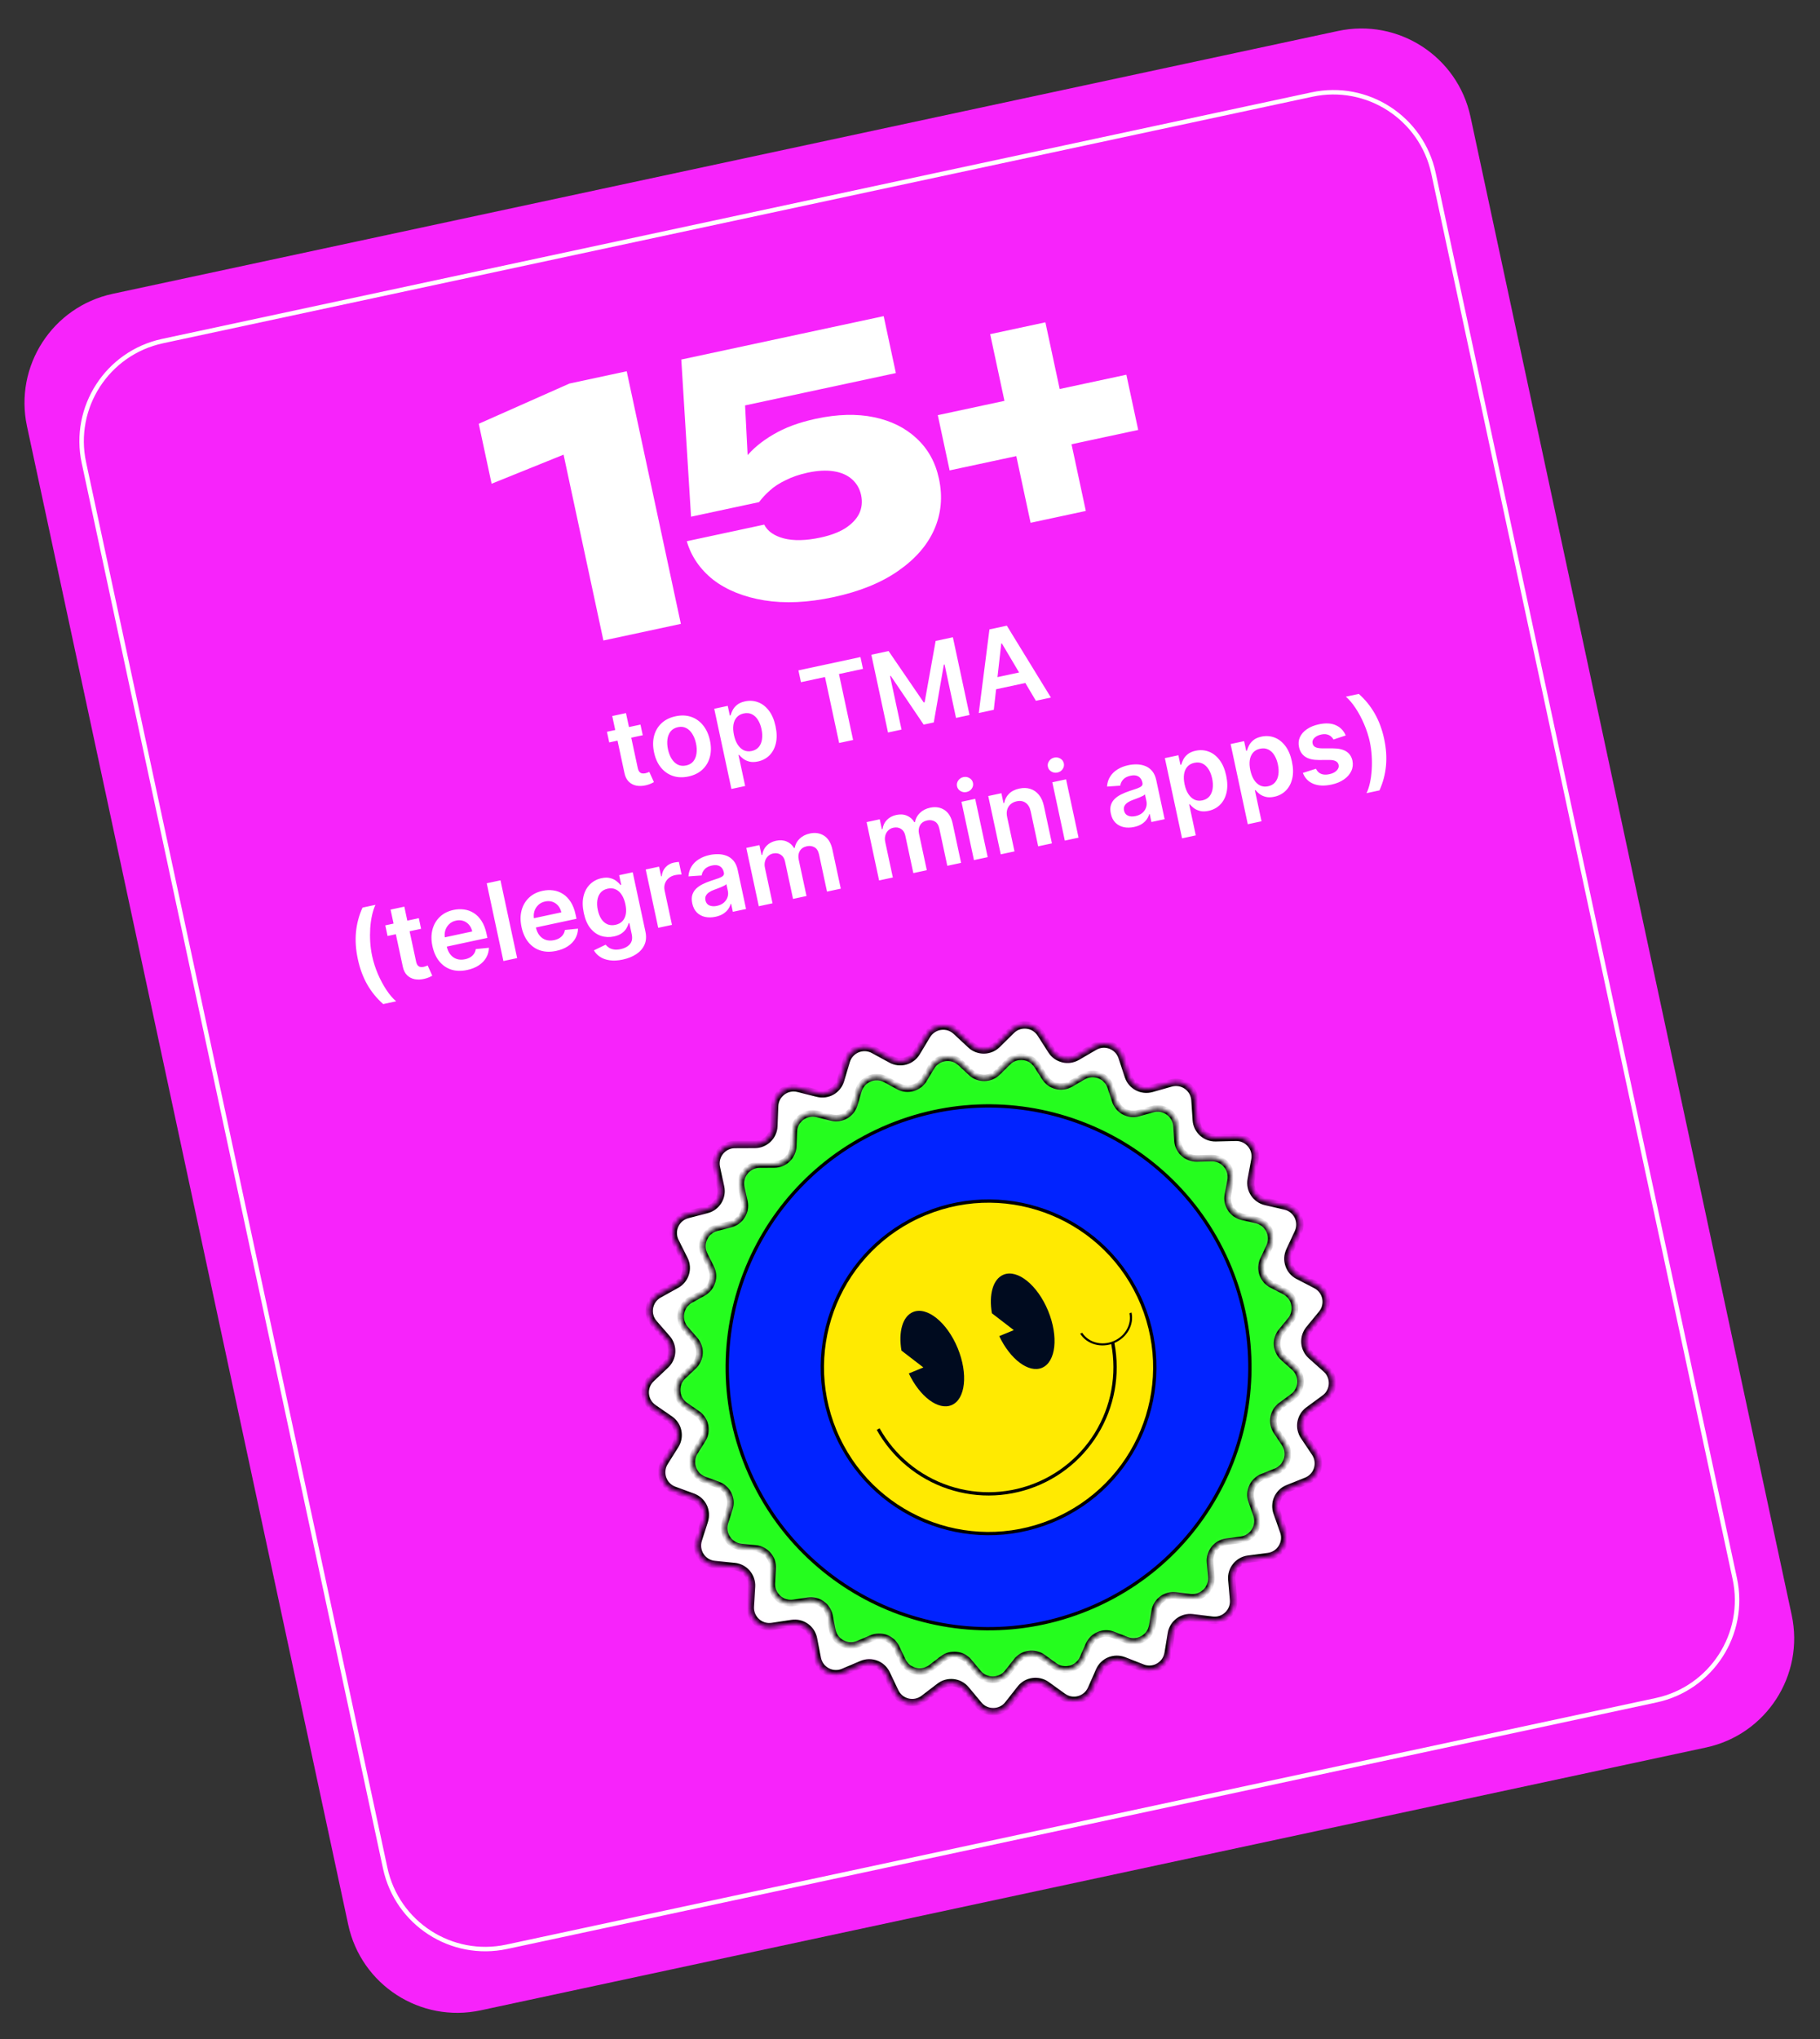 <?xml version="1.0" encoding="UTF-8"?> <svg xmlns="http://www.w3.org/2000/svg" width="408" height="457" viewBox="0 0 408 457" fill="none"><rect x="0" y="0" width="408" height="457" fill="#333333" stroke="none"/><path d="M6.052 95.536C3.157 82.036 11.755 68.745 25.255 65.85L299.958 6.942C313.458 4.047 326.749 12.644 329.644 26.144L401.654 361.944C404.549 375.444 395.952 388.735 382.451 391.63L107.748 450.538C94.248 453.433 80.957 444.836 78.062 431.336L6.052 95.536Z" fill="#F723FB"></path><path d="M18.81 103.693C16.152 91.3 24.044 79.1 36.437 76.442L294.102 21.188C306.495 18.531 318.696 26.423 321.353 38.816L388.896 353.787C391.554 366.18 383.662 378.381 371.269 381.038L113.604 436.292C101.211 438.95 89.01 431.058 86.353 418.665L18.81 103.693Z" fill="#F723FB" stroke="white"></path><path d="M140.491 83.204L152.632 139.818L135.27 143.541L124.473 93.192L133.969 98.814L110.208 108.41L107.326 94.974L127.659 85.955L140.491 83.204ZM152.73 80.579L198.098 70.85L200.833 83.608L160.599 92.235L166.885 88.045L167.902 107.882L163.75 108.772C164.447 106.623 165.56 104.568 167.087 102.609C168.665 100.639 170.741 98.904 173.314 97.404C175.927 95.844 179.121 94.659 182.895 93.85C187.727 92.814 192.071 92.698 195.928 93.503C199.785 94.307 202.967 95.888 205.473 98.246C208.029 100.593 209.701 103.604 210.489 107.277C211.352 111.303 211.006 115.088 209.45 118.633C207.894 122.178 205.191 125.284 201.341 127.952C197.542 130.609 192.699 132.569 186.811 133.831C181.124 135.051 175.964 135.289 171.33 134.545C166.747 133.791 162.945 132.264 159.925 129.964C156.945 127.603 154.956 124.713 153.96 121.294L171.322 117.571C172.059 119.045 173.517 120.075 175.696 120.66C177.924 121.235 180.674 121.172 183.945 120.47C186.16 119.995 187.987 119.314 189.429 118.426C190.91 117.477 191.965 116.382 192.593 115.142C193.212 113.851 193.359 112.451 193.035 110.941C192.733 109.532 192.06 108.36 191.018 107.426C189.975 106.491 188.609 105.889 186.92 105.62C185.23 105.351 183.278 105.453 181.064 105.928C179.202 106.328 177.559 106.89 176.136 107.617C174.702 108.293 173.501 109.077 172.534 109.968C171.607 110.799 170.816 111.653 170.162 112.53L154.914 115.8L152.73 80.579ZM231.036 117.162L221.971 74.89L234.351 72.235L243.416 114.508L231.036 117.162ZM212.884 105.421L210.23 93.041L252.502 83.977L255.157 96.356L212.884 105.421Z" fill="white"></path><path d="M143.579 162.389L144.09 164.771L136.576 166.382L136.065 164L143.579 162.389ZM137.249 160.471L140.329 159.81L142.96 172.08C143.049 172.494 143.18 172.798 143.352 172.993C143.528 173.18 143.73 173.291 143.957 173.326C144.184 173.36 144.425 173.35 144.68 173.295C144.873 173.254 145.046 173.202 145.199 173.14C145.357 173.076 145.477 173.024 145.557 172.983L146.592 175.28C146.44 175.372 146.218 175.484 145.926 175.618C145.64 175.751 145.28 175.87 144.846 175.975C144.079 176.163 143.359 176.195 142.686 176.073C142.012 175.944 141.435 175.647 140.955 175.18C140.481 174.712 140.159 174.069 139.989 173.251L137.249 160.471ZM154.333 174.02C153.057 174.294 151.891 174.25 150.834 173.889C149.778 173.528 148.883 172.899 148.15 171.999C147.423 171.099 146.915 169.974 146.626 168.624C146.336 167.274 146.338 166.036 146.63 164.912C146.929 163.785 147.486 162.841 148.301 162.079C149.117 161.317 150.163 160.799 151.439 160.525C152.716 160.251 153.882 160.295 154.938 160.656C155.995 161.017 156.887 161.65 157.615 162.556C158.349 163.461 158.861 164.588 159.151 165.938C159.44 167.288 159.435 168.523 159.135 169.644C158.841 170.763 158.287 171.704 157.471 172.466C156.656 173.228 155.61 173.746 154.333 174.02ZM153.821 171.549C154.513 171.4 155.051 171.086 155.435 170.607C155.817 170.121 156.052 169.531 156.141 168.835C156.235 168.139 156.196 167.393 156.026 166.599C155.855 165.799 155.583 165.101 155.212 164.504C154.845 163.901 154.388 163.456 153.84 163.17C153.292 162.884 152.672 162.815 151.98 162.963C151.271 163.115 150.722 163.435 150.334 163.922C149.952 164.407 149.714 165.001 149.622 165.703C149.533 166.398 149.575 167.146 149.746 167.946C149.917 168.74 150.185 169.436 150.55 170.034C150.922 170.631 151.381 171.072 151.929 171.358C152.481 171.637 153.112 171.701 153.821 171.549ZM163.967 176.814L160.113 158.843L163.142 158.193L163.606 160.355L163.784 160.316C163.875 159.965 164.027 159.579 164.24 159.16C164.451 158.735 164.776 158.341 165.215 157.98C165.652 157.614 166.254 157.348 167.02 157.184C168.03 156.967 168.995 157.03 169.917 157.372C170.844 157.708 171.653 158.326 172.345 159.228C173.041 160.123 173.545 161.297 173.856 162.749C174.164 164.184 174.19 165.454 173.934 166.559C173.679 167.664 173.202 168.568 172.504 169.269C171.806 169.971 170.944 170.431 169.917 170.652C169.168 170.812 168.52 170.821 167.973 170.677C167.426 170.533 166.965 170.318 166.588 170.03C166.217 169.736 165.915 169.448 165.682 169.166L165.554 169.193L167.047 176.153L163.967 176.814ZM164.535 164.73C164.716 165.575 164.994 166.29 165.369 166.874C165.749 167.457 166.204 167.879 166.735 168.139C167.27 168.392 167.863 168.449 168.516 168.309C169.196 168.163 169.727 167.859 170.109 167.397C170.489 166.93 170.728 166.354 170.824 165.669C170.925 164.977 170.888 164.222 170.713 163.405C170.539 162.594 170.268 161.899 169.9 161.319C169.533 160.739 169.081 160.32 168.545 160.061C168.009 159.802 167.397 159.746 166.711 159.893C166.053 160.035 165.531 160.327 165.146 160.772C164.761 161.217 164.516 161.776 164.411 162.451C164.313 163.125 164.354 163.885 164.535 164.73ZM179.557 152.885L178.989 150.238L192.893 147.257L193.46 149.903L188.074 151.058L191.244 165.838L188.112 166.509L184.943 151.729L179.557 152.885ZM195.333 146.733L199.197 145.905L207.078 157.423L207.282 157.379L209.748 143.642L213.611 142.814L217.348 160.24L214.318 160.89L211.751 148.918L211.589 148.952L209.33 161.906L207.066 162.392L199.688 151.478L199.527 151.512L202.1 163.51L199.07 164.16L195.333 146.733ZM222.783 159.075L219.414 159.797L221.812 141.055L225.709 140.22L235.589 156.328L232.22 157.051L224.595 144.197L224.459 144.226L222.783 159.075ZM221.429 152.218L230.618 150.248L231.162 152.783L221.973 154.754L221.429 152.218ZM80.217 214.943C79.76 212.815 79.622 210.801 79.802 208.899C79.986 206.991 80.474 205.159 81.267 203.405L84.168 202.783C83.858 203.437 83.603 204.213 83.404 205.11C83.203 206.001 83.068 206.962 82.998 207.991C82.933 209.014 82.932 210.062 82.996 211.134C83.065 212.205 83.208 213.245 83.424 214.255C83.713 215.599 84.138 216.932 84.7 218.253C85.268 219.573 85.908 220.771 86.619 221.847C87.337 222.927 88.066 223.779 88.805 224.404L85.903 225.026C84.461 223.751 83.265 222.284 82.316 220.625C81.371 218.958 80.671 217.064 80.217 214.943ZM93.888 205.772L94.399 208.154L86.886 209.765L86.375 207.383L93.888 205.772ZM87.558 203.854L90.639 203.193L93.27 215.463C93.359 215.877 93.489 216.182 93.662 216.376C93.838 216.564 94.04 216.675 94.267 216.709C94.494 216.743 94.735 216.733 94.99 216.679C95.183 216.637 95.356 216.585 95.509 216.523C95.667 216.459 95.786 216.407 95.867 216.366L96.902 218.663C96.75 218.755 96.528 218.868 96.236 219.001C95.95 219.134 95.59 219.253 95.155 219.358C94.389 219.546 93.669 219.579 92.996 219.456C92.322 219.328 91.745 219.03 91.265 218.563C90.79 218.095 90.469 217.452 90.299 216.634L87.558 203.854ZM104.728 217.385C103.418 217.666 102.228 217.636 101.158 217.296C100.092 216.949 99.197 216.328 98.471 215.434C97.744 214.533 97.234 213.4 96.941 212.033C96.652 210.688 96.655 209.454 96.947 208.329C97.245 207.197 97.795 206.248 98.598 205.483C99.4 204.712 100.424 204.192 101.672 203.925C102.478 203.752 103.266 203.719 104.037 203.827C104.812 203.928 105.532 204.189 106.198 204.609C106.87 205.029 107.454 205.622 107.95 206.388C108.445 207.148 108.816 208.101 109.062 209.247L109.264 210.191L98.551 212.488L98.106 210.412L105.866 208.748C105.734 208.159 105.494 207.662 105.146 207.256C104.797 206.844 104.369 206.553 103.864 206.383C103.364 206.211 102.819 206.188 102.23 206.315C101.6 206.45 101.08 206.722 100.669 207.13C100.257 207.533 99.97 208.01 99.81 208.561C99.653 209.104 99.635 209.669 99.754 210.254L100.143 212.067C100.306 212.827 100.585 213.45 100.98 213.934C101.373 214.414 101.851 214.745 102.412 214.927C102.972 215.103 103.587 215.12 104.256 214.976C104.704 214.88 105.096 214.731 105.433 214.528C105.768 214.32 106.042 214.062 106.255 213.756C106.468 213.449 106.603 213.097 106.66 212.699L109.605 212.405C109.587 213.204 109.383 213.942 108.994 214.619C108.61 215.289 108.057 215.864 107.335 216.345C106.612 216.821 105.743 217.167 104.728 217.385ZM112.194 197.289L115.931 214.716L112.851 215.376L109.114 197.95L112.194 197.289ZM124.7 213.102C123.39 213.383 122.2 213.354 121.13 213.013C120.064 212.666 119.169 212.045 118.443 211.151C117.716 210.251 117.206 209.117 116.913 207.75C116.624 206.405 116.627 205.171 116.919 204.046C117.217 202.914 117.767 201.966 118.57 201.2C119.372 200.429 120.396 199.909 121.644 199.642C122.45 199.469 123.238 199.436 124.009 199.544C124.784 199.645 125.504 199.906 126.17 200.327C126.842 200.746 127.426 201.339 127.922 202.105C128.417 202.865 128.788 203.818 129.034 204.964L129.236 205.908L118.523 208.205L118.078 206.129L125.838 204.465C125.706 203.876 125.466 203.379 125.118 202.973C124.769 202.562 124.341 202.27 123.836 202.1C123.336 201.928 122.791 201.906 122.201 202.032C121.572 202.167 121.052 202.439 120.641 202.847C120.229 203.25 119.942 203.727 119.782 204.278C119.625 204.821 119.607 205.386 119.727 205.972L120.115 207.784C120.278 208.544 120.557 209.167 120.952 209.652C121.345 210.131 121.823 210.462 122.384 210.644C122.944 210.821 123.559 210.837 124.228 210.694C124.676 210.597 125.068 210.448 125.405 210.245C125.74 210.037 126.014 209.78 126.227 209.473C126.44 209.166 126.575 208.814 126.632 208.416L129.577 208.122C129.559 208.921 129.355 209.659 128.966 210.336C128.582 211.006 128.029 211.581 127.307 212.062C126.584 212.538 125.715 212.884 124.7 213.102ZM139.616 215.048C138.51 215.285 137.528 215.338 136.669 215.208C135.812 215.083 135.088 214.823 134.499 214.427C133.91 214.032 133.457 213.55 133.139 212.983L135.769 211.716C135.949 211.945 136.184 212.158 136.476 212.357C136.769 212.561 137.135 212.702 137.573 212.78C138.018 212.863 138.549 212.838 139.168 212.705C140.041 212.518 140.719 212.15 141.2 211.602C141.683 211.059 141.821 210.306 141.615 209.341L141.084 206.865L140.93 206.898C140.84 207.25 140.677 207.626 140.443 208.026C140.214 208.426 139.874 208.792 139.423 209.126C138.979 209.459 138.382 209.705 137.633 209.866C136.629 210.081 135.668 210.041 134.75 209.745C133.837 209.443 133.038 208.873 132.354 208.034C131.674 207.189 131.182 206.055 130.877 204.631C130.569 203.196 130.547 201.933 130.812 200.844C131.081 199.748 131.57 198.857 132.277 198.172C132.983 197.48 133.838 197.027 134.842 196.812C135.608 196.647 136.266 196.643 136.815 196.798C137.369 196.946 137.833 197.17 138.206 197.47C138.577 197.764 138.874 198.053 139.095 198.338L139.265 198.302L138.802 196.141L141.839 195.489L144.688 208.772C144.927 209.889 144.859 210.871 144.483 211.717C144.106 212.563 143.495 213.267 142.648 213.828C141.801 214.389 140.791 214.796 139.616 215.048ZM137.974 207.265C138.627 207.125 139.148 206.847 139.54 206.431C139.931 206.015 140.182 205.483 140.293 204.837C140.403 204.19 140.369 203.45 140.19 202.616C140.014 201.793 139.74 201.098 139.369 200.531C139.004 199.963 138.555 199.558 138.023 199.316C137.495 199.067 136.899 199.014 136.235 199.156C135.549 199.303 135.014 199.605 134.631 200.061C134.249 200.517 134.008 201.082 133.909 201.755C133.809 202.424 133.844 203.152 134.013 203.941C134.184 204.74 134.451 205.416 134.812 205.967C135.178 206.512 135.627 206.902 136.158 207.138C136.694 207.368 137.299 207.41 137.974 207.265ZM147.559 207.933L144.756 194.864L147.743 194.223L148.21 196.401L148.346 196.372C148.423 195.567 148.707 194.898 149.198 194.365C149.693 193.826 150.315 193.476 151.064 193.315C151.234 193.279 151.426 193.246 151.64 193.218C151.858 193.184 152.041 193.165 152.188 193.163L152.796 195.996C152.656 195.979 152.44 195.984 152.149 196.011C151.863 196.03 151.589 196.068 151.328 196.124C150.767 196.245 150.288 196.475 149.892 196.815C149.501 197.148 149.223 197.555 149.059 198.035C148.895 198.515 148.873 199.033 148.992 199.589L150.639 207.273L147.559 207.933ZM160.403 205.455C159.575 205.632 158.798 205.645 158.071 205.492C157.348 205.333 156.731 205.002 156.22 204.501C155.715 203.998 155.37 203.318 155.187 202.462C155.029 201.724 155.034 201.085 155.203 200.545C155.372 200.004 155.661 199.539 156.069 199.148C156.478 198.758 156.962 198.426 157.52 198.152C158.083 197.871 158.675 197.628 159.295 197.424C160.044 197.181 160.65 196.976 161.113 196.812C161.575 196.642 161.899 196.465 162.086 196.283C162.276 196.094 162.34 195.852 162.277 195.557L162.266 195.505C162.128 194.864 161.832 194.409 161.377 194.139C160.921 193.868 160.336 193.81 159.621 193.963C158.867 194.125 158.304 194.418 157.932 194.842C157.565 195.264 157.354 195.716 157.297 196.197L154.333 196.406C154.39 195.563 154.622 194.819 155.029 194.174C155.436 193.523 155.987 192.983 156.685 192.555C157.381 192.121 158.185 191.806 159.099 191.61C159.728 191.475 160.371 191.414 161.027 191.428C161.682 191.442 162.305 191.563 162.894 191.793C163.482 192.017 163.994 192.385 164.43 192.896C164.872 193.407 165.186 194.096 165.372 194.964L167.247 203.711L164.286 204.346L163.901 202.551L163.799 202.573C163.69 202.976 163.499 203.373 163.227 203.764C162.959 204.147 162.591 204.49 162.121 204.793C161.657 205.088 161.084 205.309 160.403 205.455ZM160.718 203.02C161.336 202.887 161.846 202.65 162.247 202.309C162.648 201.962 162.926 201.558 163.082 201.098C163.244 200.636 163.274 200.164 163.17 199.682L162.84 198.141C162.761 198.242 162.612 198.351 162.394 198.468C162.182 198.585 161.939 198.7 161.667 198.811C161.394 198.923 161.123 199.029 160.853 199.128C160.584 199.227 160.35 199.313 160.152 199.385C159.706 199.546 159.316 199.737 158.984 199.956C158.651 200.176 158.407 200.436 158.252 200.736C158.096 201.031 158.06 201.377 158.145 201.774C158.267 202.341 158.566 202.725 159.042 202.925C159.518 203.126 160.077 203.157 160.718 203.02ZM170.105 203.098L167.302 190.029L170.246 189.397L170.723 191.618L170.876 191.585C170.988 190.778 171.313 190.097 171.853 189.542C172.391 188.982 173.097 188.608 173.971 188.421C174.856 188.231 175.648 188.287 176.347 188.588C177.051 188.882 177.607 189.371 178.015 190.055L178.151 190.025C178.285 189.237 178.648 188.554 179.242 187.976C179.841 187.39 180.614 186.996 181.561 186.793C182.763 186.535 183.826 186.705 184.749 187.302C185.673 187.899 186.291 188.927 186.603 190.384L188.484 199.157L185.396 199.82L183.617 191.523C183.443 190.712 183.1 190.166 182.589 189.884C182.076 189.596 181.508 189.519 180.884 189.653C180.141 189.812 179.609 190.17 179.289 190.725C178.973 191.273 178.895 191.916 179.053 192.653L180.801 200.805L177.78 201.453L175.974 193.029C175.829 192.354 175.509 191.859 175.014 191.543C174.525 191.227 173.955 191.139 173.302 191.279C172.86 191.374 172.481 191.573 172.167 191.878C171.851 192.177 171.63 192.554 171.502 193.009C171.372 193.458 171.366 193.952 171.481 194.491L173.185 202.438L170.105 203.098ZM197.074 197.315L194.271 184.246L197.215 183.614L197.691 185.835L197.844 185.802C197.956 184.995 198.282 184.314 198.821 183.759C199.36 183.199 200.066 182.825 200.939 182.638C201.824 182.448 202.616 182.503 203.316 182.804C204.02 183.098 204.576 183.587 204.983 184.271L205.119 184.242C205.253 183.454 205.617 182.771 206.211 182.193C206.809 181.607 207.582 181.213 208.529 181.01C209.732 180.752 210.795 180.922 211.718 181.519C212.641 182.116 213.259 183.143 213.572 184.601L215.453 193.374L212.364 194.036L210.585 185.74C210.411 184.929 210.068 184.382 209.557 184.1C209.044 183.813 208.476 183.736 207.852 183.87C207.109 184.029 206.577 184.386 206.257 184.942C205.942 185.49 205.863 186.133 206.021 186.87L207.769 195.022L204.749 195.669L202.942 187.246C202.797 186.571 202.478 186.075 201.983 185.76C201.494 185.444 200.923 185.356 200.271 185.496C199.828 185.59 199.45 185.79 199.135 186.095C198.82 186.394 198.598 186.771 198.47 187.226C198.341 187.675 198.334 188.169 198.45 188.707L200.154 196.655L197.074 197.315ZM218.338 192.755L215.535 179.686L218.616 179.025L221.418 192.095L218.338 192.755ZM216.686 177.499C216.198 177.603 215.744 177.532 215.323 177.284C214.901 177.03 214.64 176.673 214.542 176.214C214.442 175.749 214.533 175.317 214.816 174.918C215.097 174.514 215.481 174.259 215.969 174.155C216.463 174.049 216.918 174.123 217.334 174.378C217.755 174.626 218.016 174.982 218.115 175.448C218.214 175.907 218.123 176.339 217.842 176.744C217.565 177.141 217.18 177.393 216.686 177.499ZM225.784 183.148L227.426 190.806L224.346 191.467L221.543 178.397L224.488 177.766L224.964 179.987L225.117 179.954C225.261 179.158 225.615 178.473 226.181 177.901C226.752 177.328 227.526 176.936 228.501 176.727C229.403 176.534 230.23 176.558 230.982 176.8C231.74 177.041 232.382 177.488 232.907 178.141C233.439 178.792 233.814 179.641 234.032 180.686L235.816 189.007L232.736 189.668L231.054 181.823C230.866 180.949 230.493 180.314 229.933 179.918C229.379 179.52 228.705 179.407 227.911 179.577C227.372 179.693 226.918 179.915 226.55 180.243C226.185 180.564 225.932 180.972 225.788 181.465C225.651 181.958 225.649 182.519 225.784 183.148ZM238.708 188.387L235.905 175.317L238.985 174.657L241.788 187.727L238.708 188.387ZM237.056 173.13C236.568 173.235 236.114 173.163 235.693 172.915C235.27 172.662 235.01 172.305 234.912 171.846C234.812 171.381 234.903 170.949 235.185 170.55C235.467 170.146 235.851 169.891 236.339 169.786C236.832 169.681 237.287 169.755 237.704 170.01C238.125 170.258 238.386 170.614 238.485 171.08C238.584 171.539 238.492 171.971 238.211 172.375C237.935 172.773 237.55 173.025 237.056 173.13ZM254.237 185.333C253.409 185.511 252.632 185.523 251.905 185.37C251.182 185.211 250.565 184.88 250.054 184.379C249.549 183.876 249.204 183.196 249.021 182.34C248.863 181.602 248.868 180.963 249.037 180.423C249.206 179.882 249.495 179.417 249.903 179.026C250.312 178.636 250.796 178.304 251.354 178.03C251.917 177.749 252.509 177.507 253.129 177.302C253.878 177.059 254.484 176.855 254.947 176.69C255.409 176.52 255.733 176.343 255.92 176.161C256.11 175.972 256.174 175.73 256.111 175.435L256.1 175.384C255.962 174.743 255.666 174.287 255.211 174.017C254.755 173.747 254.17 173.688 253.455 173.841C252.701 174.003 252.138 174.296 251.766 174.72C251.399 175.143 251.188 175.594 251.131 176.075L248.167 176.284C248.224 175.441 248.456 174.697 248.863 174.052C249.27 173.401 249.821 172.861 250.519 172.433C251.215 171.999 252.019 171.684 252.933 171.488C253.562 171.353 254.205 171.292 254.861 171.306C255.516 171.32 256.139 171.441 256.728 171.671C257.316 171.895 257.828 172.263 258.264 172.775C258.706 173.285 259.02 173.974 259.206 174.842L261.081 183.589L258.12 184.224L257.735 182.429L257.633 182.451C257.524 182.854 257.333 183.251 257.061 183.642C256.793 184.025 256.425 184.368 255.955 184.671C255.491 184.966 254.918 185.187 254.237 185.333ZM254.552 182.898C255.17 182.765 255.68 182.529 256.082 182.187C256.482 181.84 256.76 181.437 256.916 180.976C257.078 180.514 257.108 180.042 257.004 179.56L256.674 178.02C256.595 178.12 256.446 178.229 256.228 178.347C256.016 178.463 255.773 178.578 255.501 178.69C255.228 178.801 254.957 178.907 254.687 179.006C254.418 179.106 254.184 179.191 253.986 179.263C253.54 179.424 253.151 179.615 252.818 179.834C252.485 180.054 252.241 180.314 252.086 180.614C251.93 180.909 251.894 181.255 251.979 181.652C252.101 182.219 252.4 182.603 252.876 182.803C253.352 183.004 253.911 183.036 254.552 182.898ZM264.99 187.878L261.136 169.907L264.166 169.257L264.629 171.419L264.808 171.38C264.898 171.028 265.05 170.643 265.263 170.224C265.474 169.798 265.799 169.405 266.238 169.044C266.676 168.677 267.277 168.412 268.043 168.248C269.053 168.031 270.019 168.094 270.941 168.436C271.867 168.772 272.676 169.39 273.368 170.292C274.064 171.187 274.568 172.361 274.879 173.813C275.187 175.248 275.213 176.518 274.958 177.623C274.702 178.728 274.225 179.632 273.527 180.333C272.829 181.035 271.967 181.495 270.94 181.716C270.191 181.876 269.543 181.885 268.996 181.741C268.449 181.597 267.988 181.382 267.612 181.094C267.24 180.8 266.938 180.512 266.705 180.23L266.578 180.257L268.07 187.217L264.99 187.878ZM265.558 175.794C265.74 176.639 266.018 177.354 266.392 177.938C266.772 178.521 267.228 178.943 267.758 179.203C268.293 179.456 268.887 179.513 269.539 179.373C270.22 179.227 270.751 178.923 271.132 178.461C271.513 177.994 271.751 177.418 271.847 176.733C271.948 176.041 271.911 175.286 271.736 174.469C271.562 173.658 271.291 172.963 270.924 172.383C270.556 171.803 270.104 171.384 269.568 171.125C269.032 170.866 268.421 170.81 267.734 170.957C267.076 171.098 266.555 171.391 266.169 171.836C265.784 172.28 265.539 172.84 265.435 173.515C265.336 174.189 265.377 174.949 265.558 175.794ZM279.726 184.718L275.873 166.747L278.902 166.097L279.365 168.259L279.544 168.22C279.635 167.868 279.786 167.483 279.999 167.063C280.21 166.638 280.535 166.245 280.974 165.884C281.412 165.517 282.014 165.252 282.779 165.088C283.789 164.871 284.755 164.934 285.677 165.276C286.603 165.612 287.412 166.23 288.104 167.132C288.8 168.027 289.304 169.201 289.615 170.653C289.923 172.088 289.949 173.358 289.694 174.463C289.438 175.568 288.962 176.471 288.263 177.173C287.565 177.875 286.703 178.335 285.676 178.556C284.927 178.716 284.28 178.724 283.733 178.581C283.185 178.437 282.724 178.221 282.348 177.934C281.976 177.64 281.674 177.352 281.442 177.069L281.314 177.097L282.806 184.057L279.726 184.718ZM280.295 172.634C280.476 173.479 280.754 174.194 281.128 174.778C281.508 175.361 281.964 175.783 282.494 176.043C283.029 176.296 283.623 176.353 284.275 176.213C284.956 176.067 285.487 175.763 285.868 175.301C286.249 174.834 286.487 174.258 286.584 173.573C286.684 172.881 286.647 172.126 286.472 171.309C286.298 170.498 286.027 169.803 285.66 169.223C285.292 168.643 284.84 168.224 284.304 167.965C283.768 167.706 283.157 167.65 282.47 167.797C281.812 167.938 281.291 168.231 280.905 168.676C280.52 169.12 280.275 169.68 280.171 170.355C280.072 171.029 280.113 171.789 280.295 172.634ZM301.679 164.826L298.937 165.735C298.797 165.468 298.601 165.231 298.349 165.024C298.102 164.816 297.798 164.671 297.436 164.588C297.074 164.505 296.655 164.515 296.179 164.617C295.538 164.755 295.029 165.009 294.651 165.381C294.28 165.751 294.144 166.157 294.245 166.599C294.321 166.98 294.526 167.259 294.861 167.437C295.201 167.613 295.72 167.706 296.416 167.717L298.748 167.716C300.041 167.717 301.051 167.943 301.776 168.392C302.507 168.841 302.976 169.532 303.183 170.467C303.353 171.291 303.268 172.069 302.926 172.8C302.589 173.525 302.039 174.154 301.275 174.685C300.511 175.217 299.584 175.6 298.495 175.833C296.895 176.176 295.536 176.118 294.416 175.658C293.296 175.192 292.513 174.378 292.068 173.215L295.01 172.282C295.272 172.843 295.657 173.226 296.164 173.432C296.671 173.637 297.279 173.664 297.988 173.512C298.72 173.355 299.275 173.079 299.653 172.684C300.036 172.287 300.181 171.867 300.086 171.425C300.006 171.05 299.795 170.772 299.453 170.59C299.117 170.407 298.635 170.315 298.005 170.313L295.676 170.324C294.366 170.331 293.344 170.091 292.61 169.601C291.875 169.106 291.408 168.382 291.21 167.427C291.031 166.623 291.1 165.879 291.416 165.194C291.736 164.502 292.259 163.909 292.984 163.416C293.713 162.915 294.6 162.553 295.643 162.329C297.175 162.001 298.45 162.068 299.47 162.532C300.494 162.995 301.231 163.759 301.679 164.826ZM310.295 165.604C310.75 167.726 310.886 169.741 310.702 171.649C310.522 173.551 310.036 175.379 309.243 177.133L306.342 177.755C306.658 177.1 306.914 176.327 307.108 175.437C307.309 174.546 307.441 173.586 307.505 172.557C307.575 171.528 307.576 170.477 307.506 169.406C307.442 168.334 307.303 167.296 307.088 166.292C306.799 164.948 306.371 163.615 305.803 162.295C305.241 160.974 304.601 159.773 303.883 158.693C303.17 157.612 302.444 156.759 301.705 156.134L304.607 155.512C306.049 156.787 307.243 158.258 308.187 159.924C309.137 161.584 309.839 163.477 310.295 165.604Z" fill="white"></path><mask id="path-5-inside-1_28_1268" fill="white"><path d="M189.714 237.8C190.488 235.203 193.458 233.978 195.838 235.274L199.78 237.42C201.786 238.512 204.296 237.829 205.472 235.871L207.784 232.024C209.18 229.701 212.36 229.252 214.343 231.099L217.628 234.158C219.3 235.715 221.901 235.678 223.527 234.074L226.723 230.922C228.652 229.019 231.844 229.376 233.306 231.658L235.727 235.438C236.958 237.361 239.487 237.972 241.461 236.823L245.34 234.565C247.682 233.202 250.685 234.341 251.533 236.915L252.938 241.178C253.653 243.347 255.95 244.568 258.148 243.946L262.467 242.723C265.074 241.985 267.7 243.836 267.881 246.539L268.181 251.018C268.334 253.297 270.256 255.05 272.539 254.994L277.027 254.884C279.736 254.818 281.818 257.263 281.321 259.927L280.499 264.34C280.08 266.585 281.505 268.761 283.731 269.275L288.104 270.284C290.745 270.894 292.154 273.78 291.01 276.237L289.116 280.307C288.152 282.377 288.991 284.839 291.019 285.89L295.005 287.956C297.41 289.203 298.057 292.349 296.339 294.444L293.492 297.915C292.044 299.68 292.244 302.274 293.947 303.796L297.293 306.788C299.313 308.594 299.158 311.802 296.972 313.404L293.351 316.057C291.509 317.408 291.059 319.969 292.329 321.867L294.827 325.597C296.334 327.849 295.385 330.918 292.87 331.926L288.703 333.596C286.583 334.445 285.51 336.814 286.268 338.969L287.76 343.202C288.66 345.758 286.978 348.495 284.291 348.845L279.84 349.427C277.575 349.722 275.946 351.75 276.145 354.025L276.537 358.497C276.773 361.197 274.463 363.429 271.773 363.1L267.318 362.556C265.051 362.279 262.968 363.838 262.595 366.091L261.862 370.52C261.42 373.194 258.628 374.781 256.104 373.794L251.924 372.159C249.797 371.327 247.392 372.319 246.471 374.409L244.659 378.516C243.566 380.996 240.467 381.839 238.268 380.255L234.625 377.632C232.772 376.297 230.196 376.66 228.784 378.455L226.008 381.983C224.332 384.112 221.121 384.158 219.385 382.078L216.509 378.631C215.046 376.877 212.461 376.588 210.647 377.975L207.081 380.702C204.928 382.348 201.806 381.594 200.642 379.147L198.714 375.093C197.733 373.031 195.301 372.108 193.199 373L189.067 374.754C186.572 375.813 183.736 374.307 183.217 371.647L182.358 367.241C181.92 364.999 179.794 363.501 177.536 363.842L173.098 364.514C170.418 364.919 168.046 362.754 168.204 360.049L168.468 355.568C168.602 353.288 166.915 351.308 164.643 351.077L160.177 350.624C157.481 350.35 155.721 347.663 156.548 345.082L157.917 340.807C158.614 338.632 157.473 336.295 155.329 335.506L151.116 333.957C148.573 333.021 147.537 329.981 148.98 327.687L151.369 323.887C152.585 321.953 152.061 319.405 150.181 318.109L146.486 315.56C144.255 314.021 144.007 310.819 145.975 308.956L149.234 305.869C150.893 304.299 151.019 301.701 149.52 299.977L146.575 296.59C144.797 294.544 145.354 291.381 147.723 290.066L151.648 287.887C153.644 286.778 154.413 284.293 153.39 282.251L151.38 278.237C150.166 275.814 151.492 272.889 154.114 272.204L158.457 271.07C160.667 270.493 162.029 268.277 161.546 266.044L160.598 261.657C160.025 259.008 162.036 256.504 164.746 256.493L169.235 256.474C171.519 256.465 173.39 254.657 173.477 252.375L173.649 247.889C173.753 245.182 176.324 243.257 178.952 243.92L183.304 245.018C185.519 245.577 187.78 244.291 188.432 242.102L189.714 237.8Z"></path></mask><path d="M189.714 237.8C190.488 235.203 193.458 233.978 195.838 235.274L199.78 237.42C201.786 238.512 204.296 237.829 205.472 235.871L207.784 232.024C209.18 229.701 212.36 229.252 214.343 231.099L217.628 234.158C219.3 235.715 221.901 235.678 223.527 234.074L226.723 230.922C228.652 229.019 231.844 229.376 233.306 231.658L235.727 235.438C236.958 237.361 239.487 237.972 241.461 236.823L245.34 234.565C247.682 233.202 250.685 234.341 251.533 236.915L252.938 241.178C253.653 243.347 255.95 244.568 258.148 243.946L262.467 242.723C265.074 241.985 267.7 243.836 267.881 246.539L268.181 251.018C268.334 253.297 270.256 255.05 272.539 254.994L277.027 254.884C279.736 254.818 281.818 257.263 281.321 259.927L280.499 264.34C280.08 266.585 281.505 268.761 283.731 269.275L288.104 270.284C290.745 270.894 292.154 273.78 291.01 276.237L289.116 280.307C288.152 282.377 288.991 284.839 291.019 285.89L295.005 287.956C297.41 289.203 298.057 292.349 296.339 294.444L293.492 297.915C292.044 299.68 292.244 302.274 293.947 303.796L297.293 306.788C299.313 308.594 299.158 311.802 296.972 313.404L293.351 316.057C291.509 317.408 291.059 319.969 292.329 321.867L294.827 325.597C296.334 327.849 295.385 330.918 292.87 331.926L288.703 333.596C286.583 334.445 285.51 336.814 286.268 338.969L287.76 343.202C288.66 345.758 286.978 348.495 284.291 348.845L279.84 349.427C277.575 349.722 275.946 351.75 276.145 354.025L276.537 358.497C276.773 361.197 274.463 363.429 271.773 363.1L267.318 362.556C265.051 362.279 262.968 363.838 262.595 366.091L261.862 370.52C261.42 373.194 258.628 374.781 256.104 373.794L251.924 372.159C249.797 371.327 247.392 372.319 246.471 374.409L244.659 378.516C243.566 380.996 240.467 381.839 238.268 380.255L234.625 377.632C232.772 376.297 230.196 376.66 228.784 378.455L226.008 381.983C224.332 384.112 221.121 384.158 219.385 382.078L216.509 378.631C215.046 376.877 212.461 376.588 210.647 377.975L207.081 380.702C204.928 382.348 201.806 381.594 200.642 379.147L198.714 375.093C197.733 373.031 195.301 372.108 193.199 373L189.067 374.754C186.572 375.813 183.736 374.307 183.217 371.647L182.358 367.241C181.92 364.999 179.794 363.501 177.536 363.842L173.098 364.514C170.418 364.919 168.046 362.754 168.204 360.049L168.468 355.568C168.602 353.288 166.915 351.308 164.643 351.077L160.177 350.624C157.481 350.35 155.721 347.663 156.548 345.082L157.917 340.807C158.614 338.632 157.473 336.295 155.329 335.506L151.116 333.957C148.573 333.021 147.537 329.981 148.98 327.687L151.369 323.887C152.585 321.953 152.061 319.405 150.181 318.109L146.486 315.56C144.255 314.021 144.007 310.819 145.975 308.956L149.234 305.869C150.893 304.299 151.019 301.701 149.52 299.977L146.575 296.59C144.797 294.544 145.354 291.381 147.723 290.066L151.648 287.887C153.644 286.778 154.413 284.293 153.39 282.251L151.38 278.237C150.166 275.814 151.492 272.889 154.114 272.204L158.457 271.07C160.667 270.493 162.029 268.277 161.546 266.044L160.598 261.657C160.025 259.008 162.036 256.504 164.746 256.493L169.235 256.474C171.519 256.465 173.39 254.657 173.477 252.375L173.649 247.889C173.753 245.182 176.324 243.257 178.952 243.92L183.304 245.018C185.519 245.577 187.78 244.291 188.432 242.102L189.714 237.8Z" fill="white" stroke="black" stroke-width="1.652" mask="url(#path-5-inside-1_28_1268)"></path><mask id="path-6-inside-2_28_1268" fill="white"><path d="M192.447 244.425C193.221 241.828 196.19 240.603 198.571 241.898L201.421 243.45C203.426 244.541 205.937 243.858 207.113 241.901L208.784 239.119C210.179 236.796 213.36 236.348 215.343 238.195L217.718 240.406C219.389 241.963 221.99 241.926 223.616 240.322L225.926 238.043C227.856 236.141 231.048 236.497 232.509 238.779L234.259 241.512C235.491 243.435 238.02 244.046 239.993 242.897L242.798 241.265C245.14 239.901 248.143 241.041 248.991 243.614L250.006 246.696C250.721 248.865 253.018 250.086 255.216 249.464L258.338 248.58C260.946 247.842 263.571 249.693 263.752 252.396L263.97 255.634C264.122 257.913 266.044 259.666 268.327 259.61L271.571 259.531C274.28 259.464 276.363 261.91 275.866 264.574L275.271 267.764C274.853 270.009 276.278 272.185 278.503 272.698L281.665 273.428C284.305 274.038 285.714 276.924 284.571 279.381L283.201 282.322C282.238 284.393 283.077 286.855 285.104 287.906L287.985 289.399C290.391 290.646 291.038 293.792 289.32 295.887L287.262 298.396C285.813 300.162 286.014 302.755 287.716 304.278L290.136 306.44C292.156 308.246 292 311.455 289.814 313.056L287.197 314.975C285.355 316.325 284.904 318.887 286.175 320.784L287.98 323.481C289.488 325.733 288.539 328.801 286.024 329.809L283.012 331.016C280.892 331.866 279.818 334.235 280.577 336.389L281.655 339.45C282.555 342.006 280.873 344.742 278.186 345.093L274.968 345.513C272.704 345.809 271.075 347.837 271.274 350.112L271.557 353.344C271.793 356.044 269.483 358.276 266.794 357.947L263.573 357.554C261.306 357.277 259.223 358.836 258.85 361.089L258.321 364.291C257.878 366.964 255.086 368.552 252.562 367.565L249.54 366.383C247.413 365.551 245.009 366.543 244.087 368.633L242.778 371.602C241.684 374.081 238.585 374.924 236.386 373.341L233.753 371.444C231.9 370.11 229.324 370.473 227.912 372.267L225.905 374.818C224.23 376.947 221.018 376.993 219.282 374.913L217.203 372.421C215.74 370.667 213.155 370.378 211.341 371.766L208.763 373.737C206.61 375.383 203.488 374.628 202.324 372.181L200.931 369.251C199.95 367.189 197.518 366.266 195.415 367.158L192.428 368.426C189.934 369.485 187.098 367.978 186.579 365.319L185.957 362.134C185.52 359.892 183.394 358.394 181.136 358.735L177.927 359.221C175.248 359.626 172.875 357.461 173.034 354.756L173.225 351.516C173.358 349.237 171.672 347.256 169.4 347.026L166.171 346.698C163.475 346.424 161.716 343.737 162.542 341.156L163.532 338.066C164.229 335.891 163.088 333.554 160.944 332.765L157.899 331.645C155.356 330.709 154.32 327.669 155.762 325.375L157.489 322.628C158.705 320.695 158.181 318.147 156.301 316.85L153.63 315.008C151.399 313.469 151.152 310.267 153.119 308.403L155.476 306.172C157.134 304.602 157.26 302.004 155.762 300.28L153.633 297.831C151.855 295.786 152.411 292.623 154.78 291.308L157.617 289.733C159.614 288.624 160.382 286.139 159.36 284.097L157.907 281.195C156.693 278.772 158.019 275.847 160.641 275.162L163.78 274.342C165.99 273.765 167.352 271.549 166.87 269.317L166.184 266.145C165.611 263.496 167.623 260.993 170.332 260.981L173.577 260.968C175.861 260.958 177.732 259.15 177.819 256.868L177.944 253.626C178.047 250.918 180.619 248.993 183.246 249.656L186.392 250.45C188.607 251.009 190.868 249.723 191.52 247.534L192.447 244.425Z"></path></mask><path d="M192.447 244.425C193.221 241.828 196.19 240.603 198.571 241.898L201.421 243.45C203.426 244.541 205.937 243.858 207.113 241.901L208.784 239.119C210.179 236.796 213.36 236.348 215.343 238.195L217.718 240.406C219.389 241.963 221.99 241.926 223.616 240.322L225.926 238.043C227.856 236.141 231.048 236.497 232.509 238.779L234.259 241.512C235.491 243.435 238.02 244.046 239.993 242.897L242.798 241.265C245.14 239.901 248.143 241.041 248.991 243.614L250.006 246.696C250.721 248.865 253.018 250.086 255.216 249.464L258.338 248.58C260.946 247.842 263.571 249.693 263.752 252.396L263.97 255.634C264.122 257.913 266.044 259.666 268.327 259.61L271.571 259.531C274.28 259.464 276.363 261.91 275.866 264.574L275.271 267.764C274.853 270.009 276.278 272.185 278.503 272.698L281.665 273.428C284.305 274.038 285.714 276.924 284.571 279.381L283.201 282.322C282.238 284.393 283.077 286.855 285.104 287.906L287.985 289.399C290.391 290.646 291.038 293.792 289.32 295.887L287.262 298.396C285.813 300.162 286.014 302.755 287.716 304.278L290.136 306.44C292.156 308.246 292 311.455 289.814 313.056L287.197 314.975C285.355 316.325 284.904 318.887 286.175 320.784L287.98 323.481C289.488 325.733 288.539 328.801 286.024 329.809L283.012 331.016C280.892 331.866 279.818 334.235 280.577 336.389L281.655 339.45C282.555 342.006 280.873 344.742 278.186 345.093L274.968 345.513C272.704 345.809 271.075 347.837 271.274 350.112L271.557 353.344C271.793 356.044 269.483 358.276 266.794 357.947L263.573 357.554C261.306 357.277 259.223 358.836 258.85 361.089L258.321 364.291C257.878 366.964 255.086 368.552 252.562 367.565L249.54 366.383C247.413 365.551 245.009 366.543 244.087 368.633L242.778 371.602C241.684 374.081 238.585 374.924 236.386 373.341L233.753 371.444C231.9 370.11 229.324 370.473 227.912 372.267L225.905 374.818C224.23 376.947 221.018 376.993 219.282 374.913L217.203 372.421C215.74 370.667 213.155 370.378 211.341 371.766L208.763 373.737C206.61 375.383 203.488 374.628 202.324 372.181L200.931 369.251C199.95 367.189 197.518 366.266 195.415 367.158L192.428 368.426C189.934 369.485 187.098 367.978 186.579 365.319L185.957 362.134C185.52 359.892 183.394 358.394 181.136 358.735L177.927 359.221C175.248 359.626 172.875 357.461 173.034 354.756L173.225 351.516C173.358 349.237 171.672 347.256 169.4 347.026L166.171 346.698C163.475 346.424 161.716 343.737 162.542 341.156L163.532 338.066C164.229 335.891 163.088 333.554 160.944 332.765L157.899 331.645C155.356 330.709 154.32 327.669 155.762 325.375L157.489 322.628C158.705 320.695 158.181 318.147 156.301 316.85L153.63 315.008C151.399 313.469 151.152 310.267 153.119 308.403L155.476 306.172C157.134 304.602 157.26 302.004 155.762 300.28L153.633 297.831C151.855 295.786 152.411 292.623 154.78 291.308L157.617 289.733C159.614 288.624 160.382 286.139 159.36 284.097L157.907 281.195C156.693 278.772 158.019 275.847 160.641 275.162L163.78 274.342C165.99 273.765 167.352 271.549 166.87 269.317L166.184 266.145C165.611 263.496 167.623 260.993 170.332 260.981L173.577 260.968C175.861 260.958 177.732 259.15 177.819 256.868L177.944 253.626C178.047 250.918 180.619 248.993 183.246 249.656L186.392 250.45C188.607 251.009 190.868 249.723 191.52 247.534L192.447 244.425Z" fill="#25FD1E" stroke="black" stroke-width="1.478" mask="url(#path-6-inside-2_28_1268)"></path><circle cx="221.613" cy="306.43" r="58.568" transform="rotate(-22.421 221.613 306.43)" fill="#0123FF" stroke="black" stroke-width="0.739"></circle><g clip-path="url(#clip0_28_1268)"><circle cx="221.613" cy="306.43" r="37.254" transform="rotate(-22.421 221.613 306.43)" fill="#FFEA01" stroke="black" stroke-width="0.739"></circle><path d="M248.472 297.331C250.741 304.029 250.426 311.333 247.588 317.81C244.75 324.288 239.594 329.471 233.131 332.343C226.669 335.216 219.367 335.57 212.657 333.336C205.947 331.102 200.314 326.442 196.862 320.27" stroke="black" stroke-width="0.739"></path><ellipse cx="247.84" cy="296.632" rx="5.786" ry="4.581" transform="rotate(-22.421 247.84 296.632)" fill="#FFEA01"></ellipse><path fill-rule="evenodd" clip-rule="evenodd" d="M242.614 298.694C243.984 300.83 246.919 301.68 249.58 300.582C252.241 299.484 253.722 296.812 253.187 294.331L253.654 294.139C254.28 296.853 252.669 299.797 249.752 301C246.836 302.204 243.617 301.253 242.148 298.886L242.614 298.694Z" fill="black"></path><path fill-rule="evenodd" clip-rule="evenodd" d="M213.301 314.911C216.445 313.614 217.066 307.889 214.688 302.124C212.309 296.359 207.831 292.737 204.687 294.034C202.308 295.016 201.373 298.532 202.089 302.682L206.996 306.458L203.735 307.804C206.194 312.991 210.339 316.133 213.301 314.911Z" fill="#000B1F"></path><path fill-rule="evenodd" clip-rule="evenodd" d="M233.572 306.548C236.716 305.25 237.337 299.525 234.959 293.76C232.58 287.995 228.102 284.373 224.958 285.671C222.579 286.652 221.644 290.168 222.36 294.318L227.267 298.094L224.006 299.44C226.465 304.627 230.61 307.77 233.572 306.548Z" fill="#000B1F"></path></g><defs><clipPath id="clip0_28_1268"><rect width="75.247" height="75.247" fill="white" transform="translate(172.484 286) rotate(-22.421)"></rect></clipPath></defs></svg> 